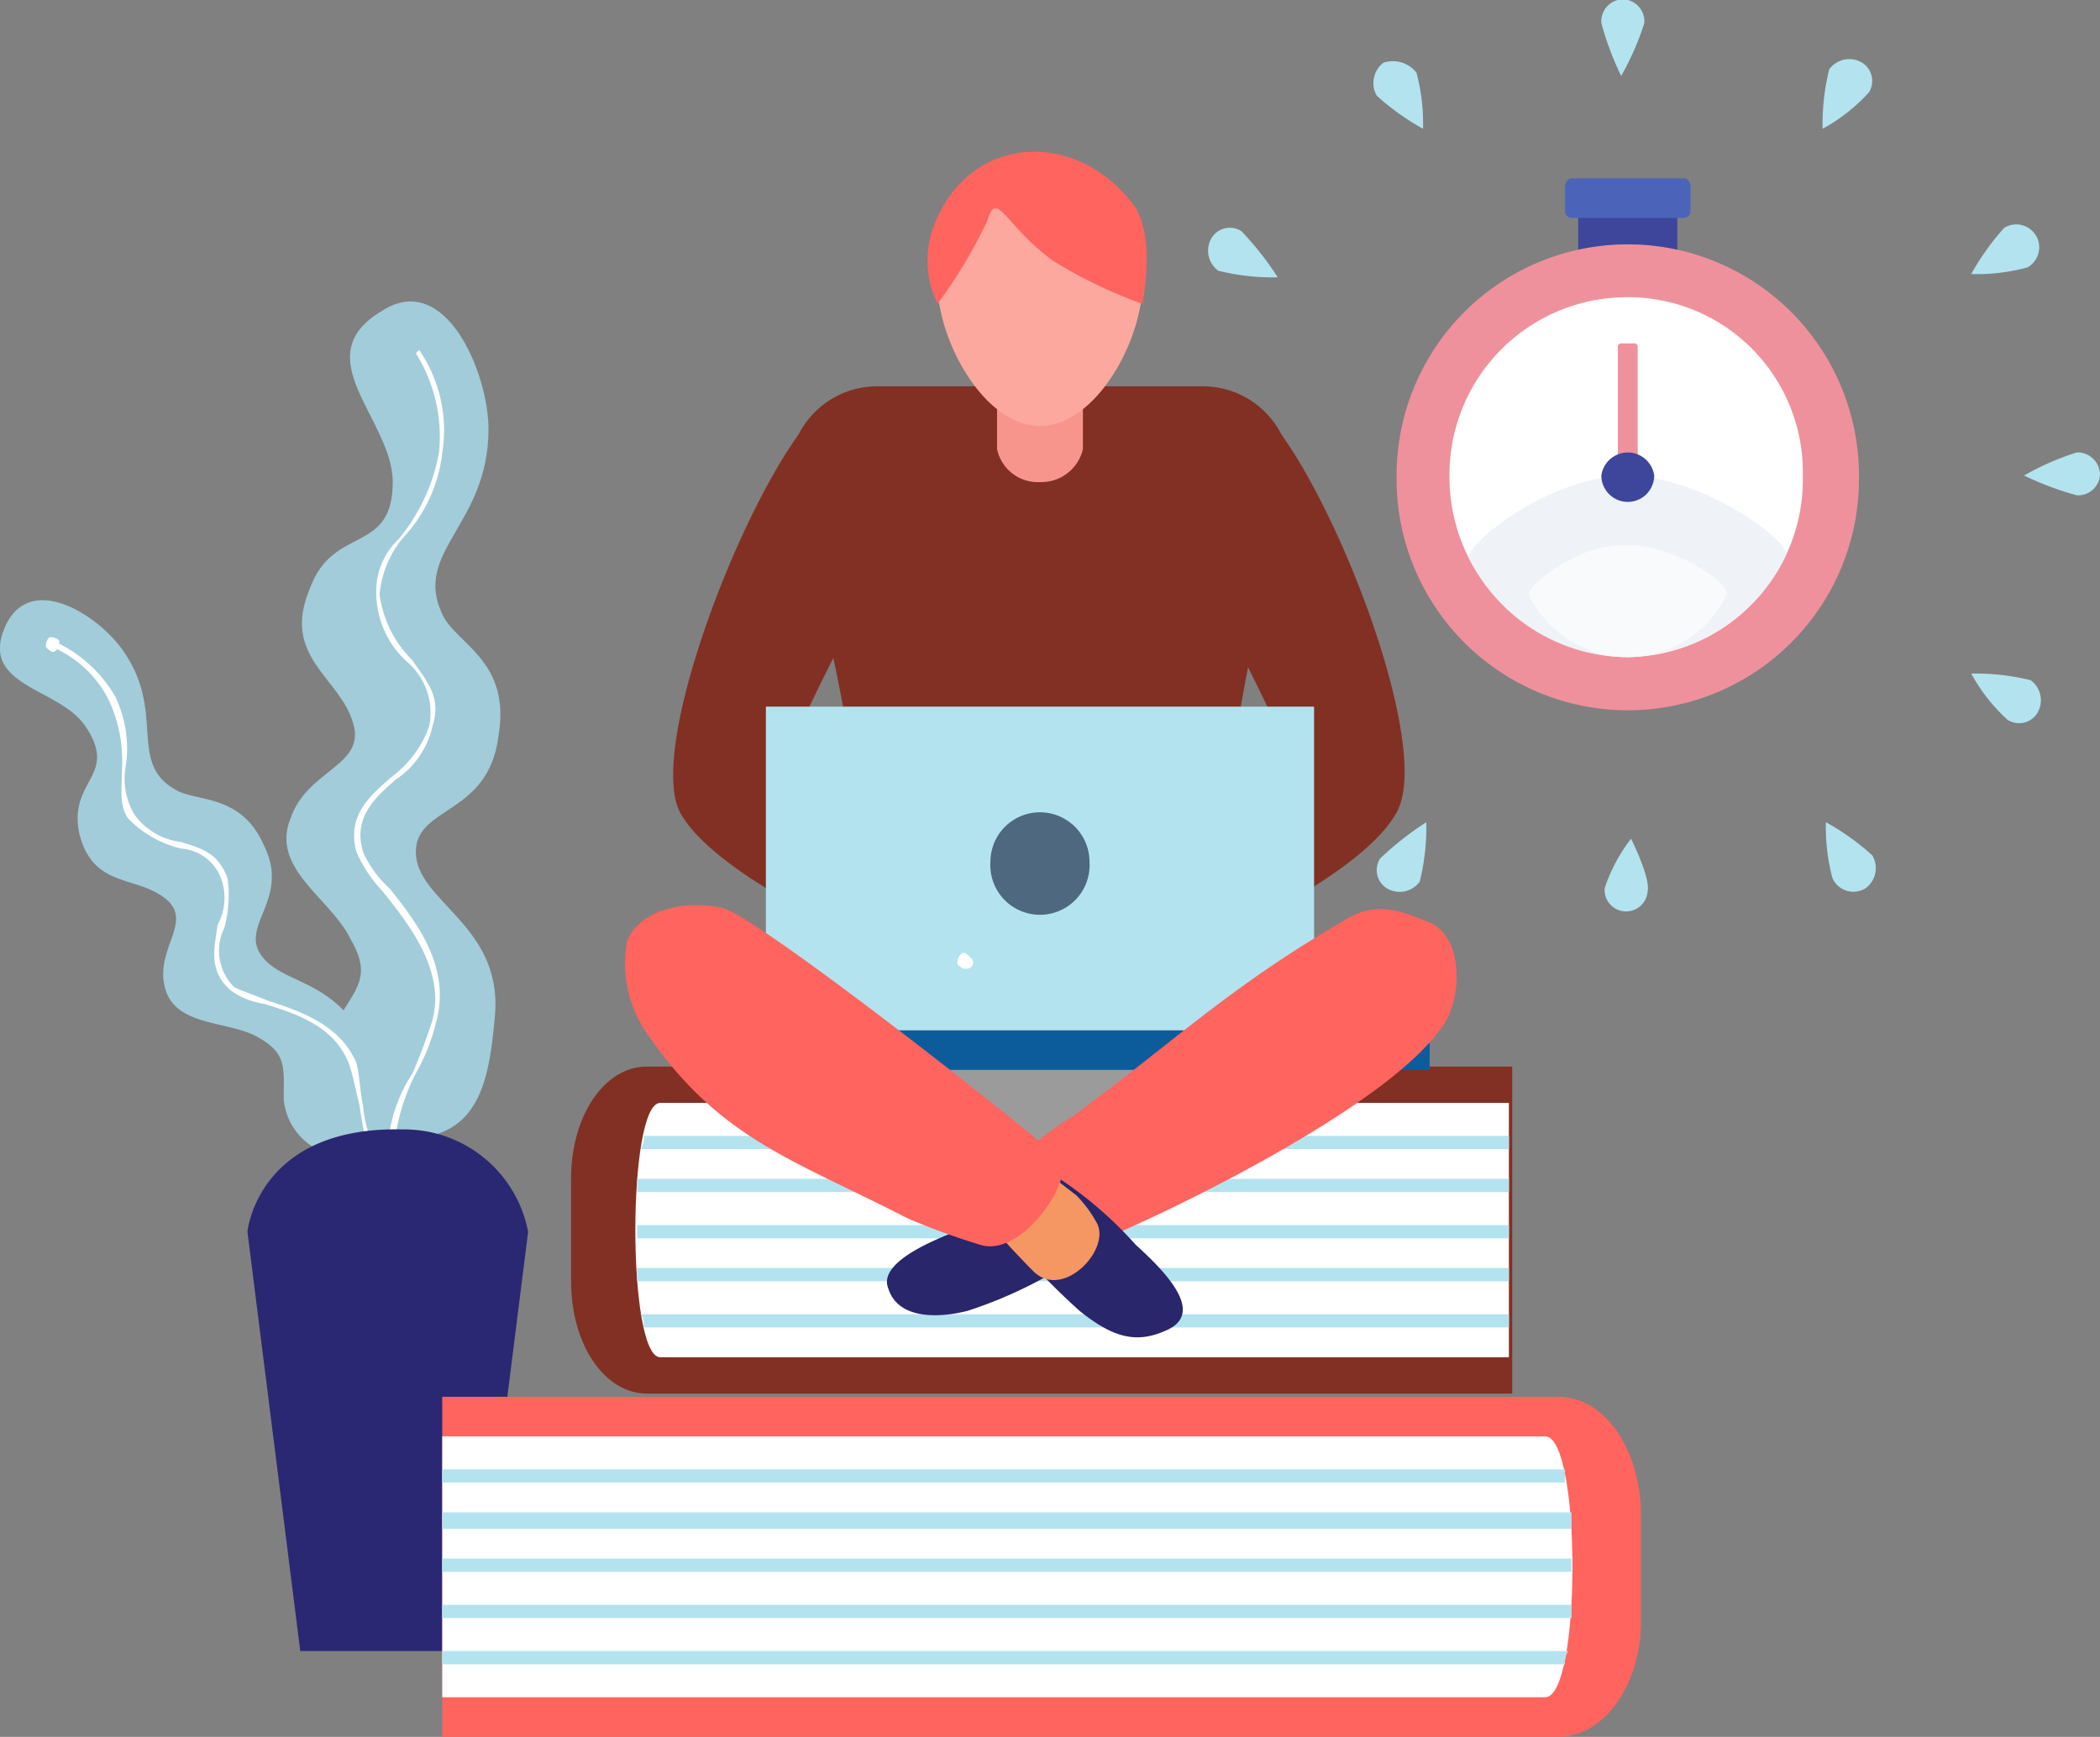 <svg id="Layer_x0020" xmlns="http://www.w3.org/2000/svg" width="75.128" height="62.141" viewBox="0 0 75.128 62.141">
  <rect x="0" y="0" width="75.128" height="62.141" fill="#808080" stroke="none"/>
  <g id="_2522321822272" transform="translate(0)">
    <path id="Path_3452" data-name="Path 3452" d="M89.889,121.16c-1.3-.118-2.363-2.481-1.418-3.9.827-1.418,1.418-1.772.591-3.19-.709-1.418-2.835-2.481-2.127-4.253.591-1.772,2.717-1.89,2.245-3.426-.473-1.654-2.6-2.363-1.536-4.844.827-2.245,2.953-1.181,2.953-3.78,0-2.245-3.19-4.489-.354-6.143,2.245-1.418,3.78,2.245,3.78,4.253,0,3.426-2.717,4.371-1.654,6.616.473,1.063,2.481,1.654,2.008,4.371-.354,2.835-2.953,2.481-2.953,4.135,0,1.772,3.072,2.6,2.835,5.789C94.023,119.624,93.551,121.751,89.889,121.16Z" transform="translate(-76.547 -80.52)" fill="#a2ccda"/>
    <path id="Path_3453" data-name="Path 3453" d="M108.789,134h-.236a5.473,5.473,0,0,1,.827-2.127,19.6,19.6,0,0,0,.709-1.89c.473-1.772-.827-3.426-1.772-4.607a4.943,4.943,0,0,1-.945-1.418c-.354-1.3.473-2.008,1.3-2.717a3.862,3.862,0,0,0,1.3-1.772,2.4,2.4,0,0,0-.709-2.245,3.328,3.328,0,0,1-1.181-2.481,2.591,2.591,0,0,1,.827-2.008,6.759,6.759,0,0,0,1.418-3.072,5.618,5.618,0,0,0-.827-3.544l.118-.118a5.062,5.062,0,0,1,.827,3.662,5.341,5.341,0,0,1-1.418,3.072,3.667,3.667,0,0,0-.827,2.008,4.07,4.07,0,0,0,1.181,2.363c.473.709,1.063,1.3.709,2.363a3.082,3.082,0,0,1-1.3,1.89c-.827.709-1.536,1.418-1.181,2.6a3.926,3.926,0,0,0,.945,1.3c.945,1.181,2.245,2.835,1.654,4.844a6.91,6.91,0,0,1-.709,1.772A7.348,7.348,0,0,0,108.789,134Z" transform="translate(-94.621 -93.477)" fill="#fff"/>
    <path id="Path_3454" data-name="Path 3454" d="M358.354,224.118c0,.236,0,.236-.118.236-.236,0-.236,0-.236-.236,0-.118,0-.118.236-.118C358.354,224,358.354,224,358.354,224.118Z" transform="translate(-315.715 -197.537)" fill="#fff"/>
    <path id="Path_3455" data-name="Path 3455" d="M12.823,201.648a2.255,2.255,0,0,1-2.6-2.008c0-1.181.118-1.654-.945-2.245s-2.953-.354-3.308-1.772,1.063-2.363,0-3.19-2.6-.354-3.072-2.363c-.354-1.89,1.418-2.008.236-3.78-.945-1.418-3.9-1.418-2.835-3.662.945-1.89,3.426-.236,4.253,1.063,1.418,2.127.118,3.9,1.772,4.844.709.473,2.363.118,3.19,2.008.945,1.89-.827,2.835-.118,3.9s2.481.827,3.662,2.953C14.123,199.285,14.95,200.23,12.823,201.648Z" transform="translate(-0.073 -160.299)" fill="#a2ccda"/>
    <path id="Path_3456" data-name="Path 3456" d="M27.341,212.312a9.248,9.248,0,0,1-.354-1.654c-.118-.473-.236-1.063-.354-1.418-.473-1.418-1.89-1.89-3.072-2.245a2.742,2.742,0,0,1-1.181-.473c-.827-.709-.591-1.536-.473-2.363a2,2,0,0,0,.118-1.654,1.655,1.655,0,0,0-1.418-1.063,3.861,3.861,0,0,1-1.89-1.063c-.354-.473-.236-1.063-.236-1.772a5.1,5.1,0,0,0-.473-2.481A4.021,4.021,0,0,0,16,194.236V194a4.838,4.838,0,0,1,2.245,2.008,4.307,4.307,0,0,1,.354,2.6,2.471,2.471,0,0,0,.354,1.654,2.426,2.426,0,0,0,1.654.945c.709.236,1.3.354,1.654,1.3a4.5,4.5,0,0,1-.118,1.772A1.833,1.833,0,0,0,22.5,206.4c.236.118.591.236,1.181.473,1.063.354,2.6.827,3.19,2.245.118.473.118.945.236,1.536a4.632,4.632,0,0,0,.473,1.654Z" transform="translate(-14.118 -171.081)" fill="#fff"/>
    <path id="Path_3457" data-name="Path 3457" d="M14.473,193.118a.434.434,0,0,1-.118.354c-.118.118-.236,0-.354-.118a.434.434,0,0,1,.118-.354A.434.434,0,0,1,14.473,193.118Z" transform="translate(-12.355 -170.199)" fill="#fff"/>
    <path id="Path_3458" data-name="Path 3458" d="M83.152,360.646H76.89l-1.89-15s.354-3.781,5.553-3.662a4.513,4.513,0,0,1,4.489,3.662Z" transform="translate(-66.148 -301.576)" fill="#2a2873"/>
    <path id="Path_3459" data-name="Path 3459" d="M175.717,334.7H206.67V323H175.717c-1.536,0-2.717,1.772-2.717,4.017v3.662C173,332.924,174.181,334.7,175.717,334.7Z" transform="translate(-152.57 -284.841)" fill="#823024"/>
    <path id="Path_3460" data-name="Path 3460" d="M193.386,343.1h30.362V334H193.386C192.2,334,192.2,343.1,193.386,343.1Z" transform="translate(-169.767 -294.541)" fill="#fff"/>
    <path id="Path_3461" data-name="Path 3461" d="M194.118,398.473h30.953V398H194C194.118,398.118,194.118,398.236,194.118,398.473Z" transform="translate(-171.09 -350.98)" fill="#b3e3ef"/>
    <path id="Path_3462" data-name="Path 3462" d="M193,384.473h31.189V384H193Z" transform="translate(-170.208 -338.634)" fill="#b3e3ef"/>
    <path id="Path_3463" data-name="Path 3463" d="M193,371.473h31.189V371H193Z" transform="translate(-170.208 -327.17)" fill="#b3e3ef"/>
    <path id="Path_3464" data-name="Path 3464" d="M193,357.473h31.189V357H193Z" transform="translate(-170.208 -314.824)" fill="#b3e3ef"/>
    <path id="Path_3465" data-name="Path 3465" d="M194,344.473h31.071V344H194.118A.71.71,0,0,1,194,344.473Z" transform="translate(-171.09 -303.36)" fill="#b3e3ef"/>
    <path id="Path_3466" data-name="Path 3466" d="M265.186,316.181s-1.89,2.717-.591,4.489c1.418,1.654,12.523.354,13-1.536a6.892,6.892,0,0,0-.709-4.135Z" transform="translate(-232.942 -277.786)" fill="#9b9b9b"/>
    <path id="Path_3467" data-name="Path 3467" d="M268,313.418h19.493V312H268Z" transform="translate(-236.347 -275.14)" fill="#0c5c9b"/>
    <path id="Path_3468" data-name="Path 3468" d="M209.953,120c-2.126.236-7.207,12.168-5.789,14.886,1.536,2.835,9.924,6.025,9.924,6.025l-.473-4.726s-5.671-2.481-5.316-4.017a73.3,73.3,0,0,1,3.78-7.207Z" transform="translate(-179.836 -105.823)" fill="#823024"/>
    <path id="Path_3469" data-name="Path 3469" d="M344.135,120c2.127.236,7.207,12.168,5.671,14.886-1.536,2.835-9.806,6.025-9.806,6.025l.473-4.726s5.671-2.481,5.2-4.017a73.308,73.308,0,0,0-3.78-7.207Z" transform="translate(-299.841 -105.823)" fill="#823024"/>
    <path id="Path_3470" data-name="Path 3470" d="M242.19,117h11.578a3.153,3.153,0,0,1,3.19,3.072s-2.245,9.1-2.245,12.168c0,1.654.473,6.616.473,6.616H240.772a58.9,58.9,0,0,0,.591-6.97c0-2.953-2.363-11.814-2.363-11.814A3.153,3.153,0,0,1,242.19,117Z" transform="translate(-210.773 -103.178)" fill="#823024"/>
    <path id="Path_3471" data-name="Path 3471" d="M305.072,93.671a1.527,1.527,0,0,1-1.536,1.181A1.49,1.49,0,0,1,302,93.671V88h3.072Z" transform="translate(-266.33 -77.604)" fill="#f7958d"/>
    <path id="Path_3472" data-name="Path 3472" d="M291.325,58.662c0,2.008-1.654,5.08-3.662,5.08S284,60.671,284,58.662a3.662,3.662,0,0,1,7.325,0Z" transform="translate(-250.457 -48.502)" fill="#fca89e"/>
    <path id="Path_3473" data-name="Path 3473" d="M232,225.578h19.611V214H232Z" transform="translate(-204.6 -188.718)" fill="#b3e3ef"/>
    <path id="Path_3474" data-name="Path 3474" d="M303.544,247.772a1.776,1.776,0,1,1-3.544,0,1.772,1.772,0,0,1,3.544,0Z" transform="translate(-264.567 -216.938)" fill="#4e687f"/>
    <path id="Path_3475" data-name="Path 3475" d="M272.841,365a5.114,5.114,0,0,1-1.418.827c-.945.354-3.072,1.181-2.717,2.127.354,1.181,1.89,1.063,2.835.827a15.85,15.85,0,0,0,4.253-2.127Z" transform="translate(-236.935 -321.879)" fill="#29266b"/>
    <path id="Path_3476" data-name="Path 3476" d="M306.939,282.707c3.544-2.6,5.434-4.489,9.451-6.852.945-.591,1.536-.827,3.19-.118,1.418.473,1.3,2.953.473,3.9-2.245,3.072-11.105,7.207-12.877,7.8-.827.354-3.544-2.008-2.363-3.072A12.138,12.138,0,0,1,306.939,282.707Z" transform="translate(-268.552 -242.776)" fill="#ff645f"/>
    <path id="Path_3477" data-name="Path 3477" d="M311,359.835a25,25,0,0,0,1.89,1.89c1.181.945,2.008,1.181,3.072.709,1.418-.591.118-2.008-1.063-3.072A14.125,14.125,0,0,0,312.181,357Z" transform="translate(-274.267 -314.824)" fill="#29266b"/>
    <path id="Path_3478" data-name="Path 3478" d="M281.364,51.377a18.1,18.1,0,0,0,1.772-2.953c.354-1.181.591.118,2.363,1.418a17.217,17.217,0,0,0,3.19,1.536s.473-2.245-.236-3.426c-2.008-2.835-5.907-2.717-7.207.591A3.5,3.5,0,0,0,281.364,51.377Z" transform="translate(-247.821 -40.508)" fill="#ff645f"/>
    <path id="Path_3479" data-name="Path 3479" d="M297.127,352l1.536,1.181a4.407,4.407,0,0,1,.709.945c.591.945-1.181,2.835-2.245,1.772-1.181-1.181-2.127-2.363-2.127-2.363Z" transform="translate(-260.157 -310.415)" fill="#f59762"/>
    <path id="Path_3480" data-name="Path 3480" d="M199.38,285.329c-4.135-2.127-6.734-2.835-9.333-6.616a4.391,4.391,0,0,1-.709-3.308c.354-.945,1.772-1.536,3.426-1.181,1.3.354,10.633,7.679,12.05,8.979.591.591-1.3,3.544-2.835,3.072A24.972,24.972,0,0,1,199.38,285.329Z" transform="translate(-166.901 -241.736)" fill="#ff645f"/>
    <path id="Path_3481" data-name="Path 3481" d="M173.931,423H134v12.168h39.931c1.654,0,2.953-1.89,2.953-4.135v-3.78C176.885,424.89,175.585,423,173.931,423Z" transform="translate(-118.178 -373.027)" fill="#ff645f"/>
    <path id="Path_3482" data-name="Path 3482" d="M173.459,435H134v9.333h39.459C174.758,444.333,174.758,435,173.459,435Z" transform="translate(-118.178 -383.609)" fill="#fff"/>
    <path id="Path_3483" data-name="Path 3483" d="M134,445.472h40.167V445H134Z" transform="translate(-118.178 -392.428)" fill="#b3e3ef"/>
    <path id="Path_3484" data-name="Path 3484" d="M134,458.591h40.4V458H134Z" transform="translate(-118.178 -403.892)" fill="#b3e3ef"/>
    <path id="Path_3485" data-name="Path 3485" d="M134,472.473h40.4V472H134Z" transform="translate(-118.178 -416.238)" fill="#b3e3ef"/>
    <path id="Path_3486" data-name="Path 3486" d="M134,486.473h40.4V486H134Z" transform="translate(-118.178 -428.584)" fill="#b3e3ef"/>
    <path id="Path_3487" data-name="Path 3487" d="M134,500.473h40.167a.71.71,0,0,1,.118-.473H134Z" transform="translate(-118.178 -440.93)" fill="#b3e3ef"/>
    <path id="Path_3488" data-name="Path 3488" d="M486.536.827a9.877,9.877,0,0,1-.827,1.89A10.774,10.774,0,0,1,485,.827.787.787,0,0,1,485.591,0h.354A.787.787,0,0,1,486.536.827Z" transform="translate(-427.711)" fill="#b3e3ef"/>
    <path id="Path_3489" data-name="Path 3489" d="M417.5,19.024a6.952,6.952,0,0,1,.236,2.008,8.948,8.948,0,0,1-1.654-1.181.916.916,0,0,1,.236-1.181A1.069,1.069,0,0,1,417.5,19.024Z" transform="translate(-366.827 -16.425)" fill="#b3e3ef"/>
    <path id="Path_3490" data-name="Path 3490" d="M367.146,69.082a10.908,10.908,0,0,1,1.3,1.654,8.138,8.138,0,0,1-2.126-.236.888.888,0,0,1-.236-1.181A.769.769,0,0,1,367.146,69.082Z" transform="translate(-322.734 -60.813)" fill="#b3e3ef"/>
    <path id="Path_3491" data-name="Path 3491" d="M417.082,250.3a10.908,10.908,0,0,1,1.654-1.3,8.139,8.139,0,0,1-.236,2.126.888.888,0,0,1-1.181.236A.769.769,0,0,1,417.082,250.3Z" transform="translate(-367.709 -219.583)" fill="#b3e3ef"/>
    <path id="Path_3492" data-name="Path 3492" d="M553.236,251.008A6.954,6.954,0,0,1,553,249a8.95,8.95,0,0,1,1.654,1.181.888.888,0,0,1-.236,1.181A.819.819,0,0,1,553.236,251.008Z" transform="translate(-487.677 -219.583)" fill="#b3e3ef"/>
    <path id="Path_3493" data-name="Path 3493" d="M598.3,205.654A6.392,6.392,0,0,1,597,204a8.139,8.139,0,0,1,2.126.236.888.888,0,0,1,.236,1.181A.769.769,0,0,1,598.3,205.654Z" transform="translate(-526.479 -179.9)" fill="#b3e3ef"/>
    <path id="Path_3494" data-name="Path 3494" d="M614.89,138.536a10.774,10.774,0,0,1-1.89-.709,9.877,9.877,0,0,1,1.89-.827.808.808,0,0,1,.827.827A.79.79,0,0,1,614.89,138.536Z" transform="translate(-540.589 -120.815)" fill="#b3e3ef"/>
    <path id="Path_3495" data-name="Path 3495" d="M599.008,69.536a6.952,6.952,0,0,1-2.008.236,8.948,8.948,0,0,1,1.181-1.654.821.821,0,1,1,.827,1.418Z" transform="translate(-526.479 -59.967)" fill="#b3e3ef"/>
    <path id="Path_3496" data-name="Path 3496" d="M553.654,19.146a6.392,6.392,0,0,1-1.654,1.3,8.137,8.137,0,0,1,.236-2.127.888.888,0,0,1,1.181-.236A.769.769,0,0,1,553.654,19.146Z" transform="translate(-486.796 -15.838)" fill="#b3e3ef"/>
    <path id="Path_3497" data-name="Path 3497" d="M481.544,62.89H478V61h3.544Z" transform="translate(-421.538 -53.793)" fill="#3d469a"/>
    <path id="Path_3498" data-name="Path 3498" d="M478.253,55.418h-4.017a.254.254,0,0,1-.236-.236v-.827c0-.236.118-.354.236-.354h4.017c.118,0,.236.118.236.354v.827A.254.254,0,0,1,478.253,55.418Z" transform="translate(-418.01 -47.62)" fill="#4b64ba"/>
    <path id="Path_3499" data-name="Path 3499" d="M439.54,82.27a8.271,8.271,0,1,1-16.54,0,8.27,8.27,0,1,1,16.54,0Z" transform="translate(-373.036 -65.258)" fill="#ef919c"/>
    <path id="Path_3500" data-name="Path 3500" d="M451.641,96.38a6.355,6.355,0,0,1-6.261,6.5,6.454,6.454,0,0,1-6.38-6.5A6.353,6.353,0,0,1,445.38,90,6.254,6.254,0,0,1,451.641,96.38Z" transform="translate(-387.145 -79.367)" fill="#fff"/>
    <path id="Path_3501" data-name="Path 3501" d="M456.238,146.835a6.423,6.423,0,0,1-5.671,3.662,6.314,6.314,0,0,1-5.671-3.544c-.236-.354,2.6-2.835,5.553-2.953C453.285,144,456.356,146.363,456.238,146.835Z" transform="translate(-392.333 -126.988)" fill="rgba(235,240,246,0.81)"/>
    <path id="Path_3502" data-name="Path 3502" d="M470.047,166.772a3.92,3.92,0,0,1-7.088,0c-.118-.236,1.654-1.772,3.426-1.772C468.275,165,470.165,166.418,470.047,166.772Z" transform="translate(-408.268 -145.507)" fill="rgba(255,255,255,0.55)"/>
    <path id="Path_3503" data-name="Path 3503" d="M490.591,108.371h-.473l-.118-.118v-4.135a.116.116,0,0,1,.118-.118h.473a.116.116,0,0,1,.118.118v4.135Z" transform="translate(-432.12 -91.713)" fill="#ef919c"/>
    <path id="Path_3504" data-name="Path 3504" d="M486.89,137.827a.945.945,0,0,1-1.89,0,.954.954,0,0,1,1.89,0Z" transform="translate(-427.711 -120.815)" fill="#3d469a"/>
    <path id="Path_3505" data-name="Path 3505" d="M487.365,255.89c.118-.473-.591-1.89-.591-1.89a5.943,5.943,0,0,0-.945,1.772.77.77,0,1,0,1.536.118Z" transform="translate(-428.422 -223.993)" fill="#b3e3ef"/>
    <path id="Path_3506" data-name="Path 3506" d="M290.473,288.753a.222.222,0,0,1,0,.354c-.236.118-.354,0-.473-.118a.434.434,0,0,1,.118-.354C290.236,288.517,290.354,288.635,290.473,288.753Z" transform="translate(-255.748 -254.492)" fill="#fff"/>
  </g>
</svg>

